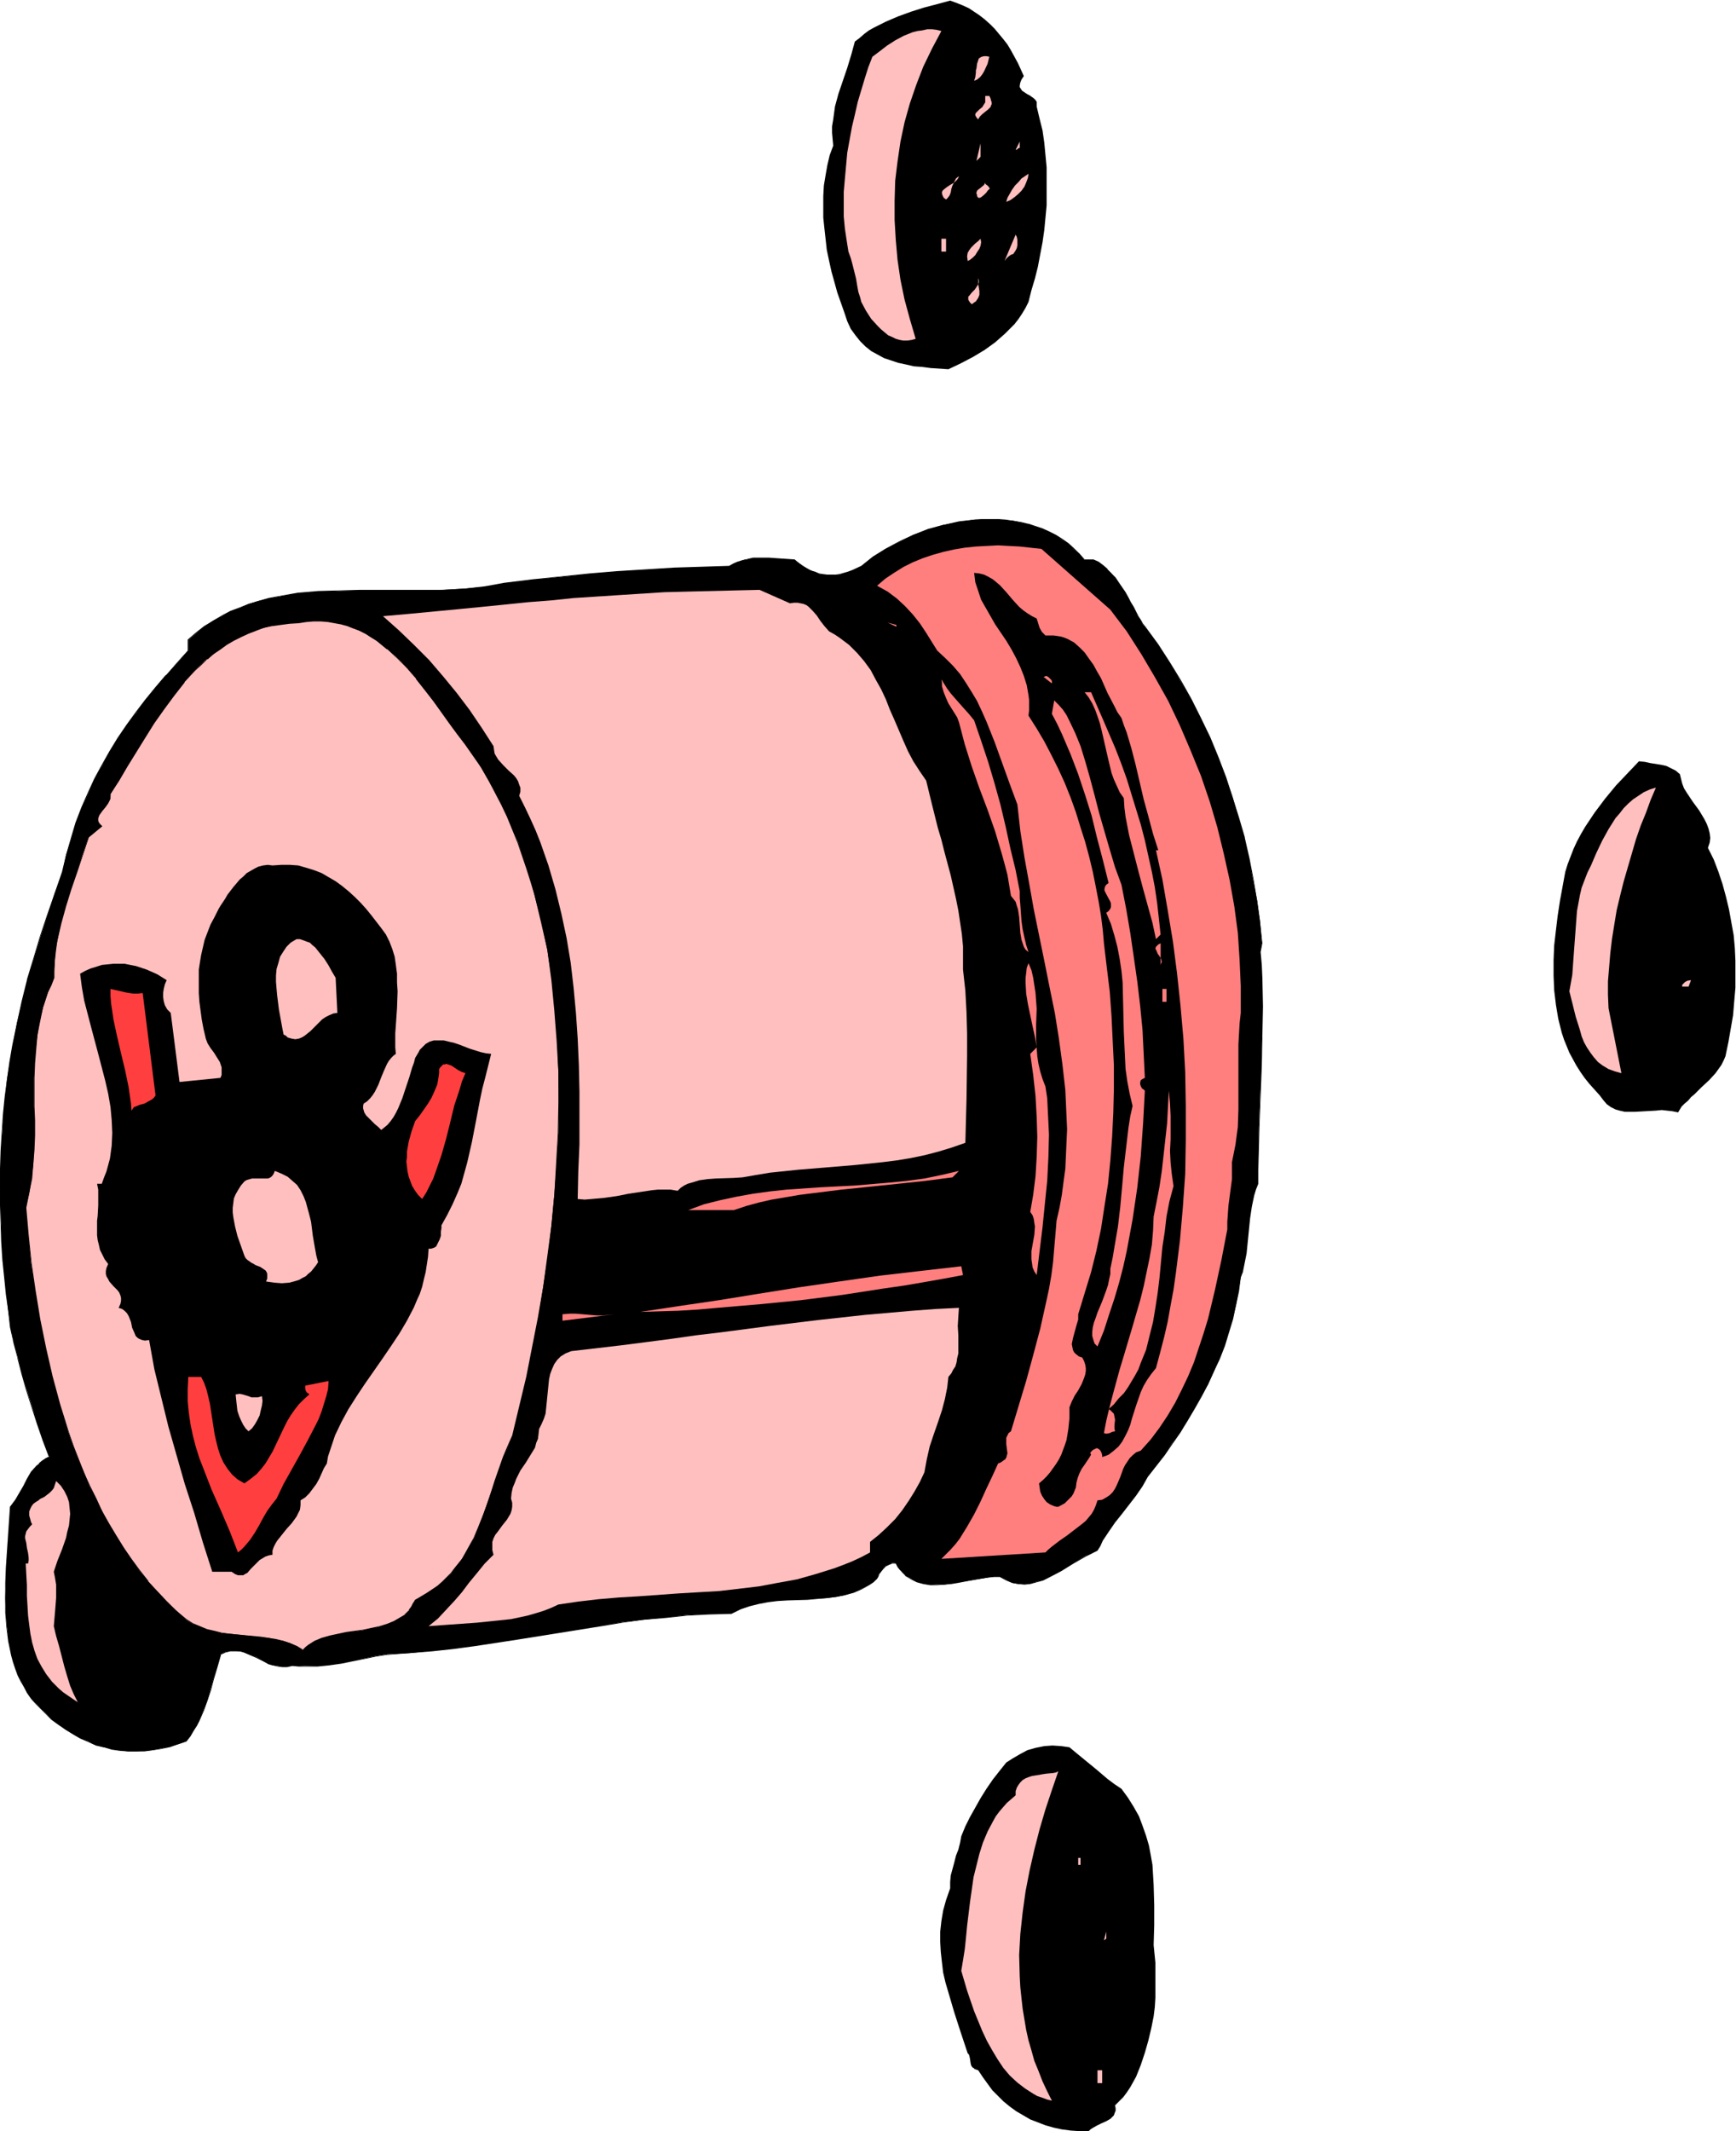 <svg xmlns="http://www.w3.org/2000/svg" fill-rule="evenodd" height="588.515" preserveAspectRatio="none" stroke-linecap="round" viewBox="0 0 2969 3642" width="479.683"><style>.brush1{fill:#000}.pen1{stroke:none}.brush2{fill:#ffbfbf}.brush3{fill:#ff7f7f}.brush4{fill:#ff3f3f}</style><path class="pen1 brush1" d="m1751 130-4 6-2 5-1 5v3l2 3 2 3 6 4 3 2 4 2 7 5 3 3 2 3v8l5 21 5 20 3 21 2 21 2 21v65l-2 21-2 21-3 21-4 21-4 21-5 20-6 20-5 20-5 10-6 10-6 9-7 9-8 8-8 8-17 15-18 13-20 12-21 11-21 10-30-2-15-2-14-1-13-3-14-3-12-4-12-4-11-6-11-6-10-8-9-9-8-10-8-11-6-13-5-15-6-17-6-17-5-18-5-18-4-18-4-19-2-18-2-18-2-19v-37l1-18 3-18 3-17 4-17 6-16-1-11-1-11v-11l2-12 3-22 6-22 15-44 7-23 6-22 8-6 8-7 8-6 9-5 20-10 21-9 22-8 22-7 23-6 22-6 11 4 10 4 11 5 9 6 9 6 9 7 9 8 8 8 15 18 7 9 6 10 12 22 10 22z"/><path class="pen1 brush2" d="m1610 53-16 30-15 31-12 31-11 32-9 32-7 33-5 34-4 33-1 34v33l2 34 3 34 5 34 7 34 9 33 10 34-7 2-7 1h-7l-6-1-7-2-6-3-7-3-6-5-6-5-6-6-11-12-9-14-8-15-2-8-3-9-2-11-2-12-6-24-3-11-4-11-3-19-3-20-2-21v-42l2-23 2-22 2-22 4-22 4-22 5-21 5-22 6-20 6-20 6-19 7-18 12-9 13-10 14-9 15-8 15-6 8-2 8-1 9-2h8l8 1 8 2zm82 44-3 12-6 13-3 5-4 5-5 4-5 2 2-6 1-8v-4l1-3 1-8 2-6 1-3 3-2 2-1 4-1h4l5 1zm0 67 2 4 1 4 1 3v3l-1 2-1 3-4 4-5 4-5 4-4 4-2 3-1 2-2-2-2-3-1-2v-2l1-2 2-2 4-4 5-4 3-5 2-3v-11h7zm52 89h-2l-2 2-2 1h-1l7-14v11zm-74 22 7-30v23l-7 7zm89 22-1 7-3 8-3 7-5 7-6 6-6 5-7 5-7 3 2-7 4-7 4-7 5-7 6-6 5-6 6-4 6-4zm-141 44-4-3-2-4-1-3v-3l1-2 2-2 5-4 6-4 7-4 5-5 2-3 1-3-5 4-3 6-3 6-2 6-1 6-2 5-3 4-3 3zm74-18-3 3-2 3-4 4-5 4-2 1h-3l-2-3v-2l-1-2v-2l1-3 2-2 4-3 6-5 2-4v2l1 1 4 3 2 3 1 1-1 1zm-115-7-3 15 3-15zm156 118-3 1-2 1-4 3-3 3-3 4 19-45 2 4 1 5v9l-1 5-2 4-2 3-2 3zm-123-26h8v22h-8v-22zm45 38-1-8 1-6 3-5 3-4 7-7 5-4 4-4 1 6-1 6-2 5-4 6-3 5-4 4-5 4-4 2zm7 74-3-3-2-3-1-2v-5l2-2 4-5 5-5 4-6 2-3 1-3v-4l-1-4v10l1 6 1 6v7l-2 5-2 3-2 3-3 2-4 3z"/><path class="pen1 brush1" d="M1855 957h15l8 4 8 6 8 6 7 7 6 8 6 8 11 17 5 8 5 9 4 8 8 15 4 7 4 6 4 5 22 31 20 30 19 32 18 31 17 33 15 33 14 33 13 34 12 34 10 35 10 35 8 35 7 36 7 36 5 36 3 37-3 15 2 22 1 23v24l1 24-1 51-1 51-2 52-2 52-1 50-1 24v23l-4 10-3 10-4 19-3 20-2 20-2 20-2 20-4 20-2 10-3 11-4 24-4 23-6 24-7 23-7 23-9 22-9 22-10 22-12 21-11 20-12 21-13 20-14 19-13 19-29 37-9 17-11 16-24 31-12 15-11 15-10 16-4 8-4 8-10 5-11 5-20 12-21 13-21 11-11 5-10 3-11 3-10 1h-10l-11-2-10-5-10-6h-11l-11 2-24 4-26 4-12 2-12 2h-24l-12-2-11-3-10-5-5-3-5-3-4-4-4-5-4-5-3-6-4-1h-3l-6 2-5 3-5 5-3 4-4 5-2 4-1 4-7 5-6 5-13 7-14 6-15 5-15 3-16 2-33 2-34 1-17 1-16 2-16 3-16 4-16 6-15 7-38 1-38 2-37 4-37 4-36 4-36 6-144 23-72 11-37 5-37 4-38 4-39 2-19 3-20 4-39 8-21 3-20 2h-32l-11-1-9 2h-8l-8-1-8-1-7-3-7-3-14-8-15-6-7-3-7-1-8-1h-8l-8 2-9 4-6 22-6 20-5 18-5 18-7 18-7 17-5 9-5 9-6 9-7 9-14 5-15 4-14 3-14 3-14 1-14 1h-14l-14-2-14-2-13-3-14-4-13-6-13-6-13-7-13-8-12-9-11-8-10-9-9-8-8-9-8-9-7-10-6-10-5-10-5-11-4-11-4-11-3-11-5-24-3-24-2-25-1-25 1-26 1-26 4-52 3-52 9-11 7-13 7-12 6-12 7-11 8-10 5-5 5-4 6-4 7-3-11-29-10-29-9-28-9-28-8-27-7-28-7-26-6-27-4-28-3-28-3-30-3-29-2-31-1-31-1-31-1-32 1-31 1-31 2-32 2-30 3-30 3-30 5-29 5-29 7-38 9-37 9-36 11-37 11-36 12-37 12-37 14-38 6-29 9-28 8-26 10-26 11-25 11-25 13-23 13-24 14-22 15-23 16-21 16-22 17-21 18-21 19-21 19-21v-18l14-12 14-11 14-10 15-8 15-8 16-6 16-7 16-5 17-4 16-3 34-6 35-3 36-1 36-1h108l35-1 35-2 35-3 17-3 16-3 49-6 49-5 48-5 48-4 49-3 48-3 95-3 7-4 6-3 7-3 7-1 13-3h27l14 1 15 1 15 1 7 5 7 5 7 5 7 3 7 3 7 3 6 1 8 1h14l7-1 7-2 8-2 7-3 15-7 10-8 10-8 22-14 23-12 24-12 25-9 27-8 26-5 27-4h40l13 1 13 1 13 3 12 3 13 4 11 4 12 5 11 6 11 7 11 7 9 9 10 8 9 11z"/><path class="pen1 brush1" d="M1855 957h15-1l9 5 8 6 7 6 7 7 6 7 6 8 11 17 5 9 5 8 4 8 9 16 3 6 5 6 4 6 21 30 20 31 20 31 17 32 17 32 15 33 14 33 13 35 12 34 10 34 10 35 8 35 8 36 6 36 5 36 4 37-4 15 2 22 1 23 1 48v51l-2 51-1 52-2 52-3 74v23l-4 10-3 9v1l-4 19-3 20-2 20-2 20-2 20-4 20-2 10-3 10v1l-4 24-4 23-6 24-7 22-7 23-9 23-9 21-10 22-11 21-12 21-12 20-13 20-13 20-14 19-29 37-9 16-11 16-23 31-12 15-12 16-10 16-4 8-4 8 1-1-11 5-10 6-21 12-21 12-21 12-10 4-10 4-11 2-10 1h-10l-11-2h1l-11-4-10-7h-11l-11 2-24 4-26 4-12 2-12 2-13 1-11-1-12-2-10-3-11-4-5-3-4-4-4-4-5-4h1l-4-6-4-6h-7l-6 1-5 4-5 4-4 5-3 5-3 4-1 3-6 5-6 5-13 8-15 5-14 5-15 3-16 2-33 2-34 1-17 1-16 2-16 3h-1l-16 4-15 6-15 7-38 1-38 3-37 3-37 4-36 5-36 5-144 23-72 11-37 5-37 4-38 4-39 3-19 3-59 11-21 3-20 2-22 1-10-1-11-1-9 2h-16l-8-2-7-3-7-3-14-7-14-7-7-3h-1l-7-1-8-1h-8l-8 3-10 4-6 21-5 20-5 19-6 18-6 18-8 17-5 8-5 9-6 9-7 9h1l-15 5-14 4-14 4-14 2-14 1-14 1h-14l-14-2-14-2-13-3-13-4-14-5-13-7-13-7-12-8-13-9-11-8-10-8-9-8-8-9-7-10-7-9-6-10-6-11-4-10-4-11-4-11-3-12v1l-5-24-4-24-1-25-1-25 1-26 1-26 7-104v1l9-12 7-12 6-12 7-13 7-11 8-10 4-5v1l6-4 6-4 7-3-11-30-10-29-10-28-9-28-7-28-8-27-6-26-6-27 4 27 7 26v1l7 27 8 28 9 28 9 28 10 29 11 29v-2l-6 3-6 4-5 4v1l-5 4-9 10-7 12-6 12-7 12-7 12-9 12-7 104-1 26v51l2 25 3 24 5 24 3 11 4 12 4 11 5 10 6 10 5 10 7 10 8 9 9 9 9 9 9 9 11 8 13 9 13 8 12 7 14 6 13 6 13 3h1l13 4 14 2 14 1h28l14-2 14-2 14-3h1l14-5 15-5 7-9 5-9 6-9 4-8 8-18 6-17 6-18 5-19 6-20 6-21h-1l9-4 8-2h16l7 2 7 3 14 6 14 7 7 4 7 2h1l8 2 8 1h8l9-2 11 1h32l20-2 21-3 59-12 19-3 39-3 38-3 37-4 37-5 72-11 144-23 36-6 36-5 37-3 37-4 38-2 38-1 16-8 15-5 16-4 16-3 16-2 17-1 34-1 33-3 16-2 15-3 15-4 14-6 14-8 6-4 6-6 2-3 2-5 3-4 4-5 4-4 6-3 5-2h7-1l3 6 4 5 5 5 4 4v1l5 3 5 3 10 5 11 3 12 2h11l13-1 12-1 12-2 26-5 24-4 11-1h11-1l11 6 10 4 11 2 10 1 10-1 11-3 11-3 10-5 21-11 21-13 21-12 10-5 10-5 5-8 4-9 10-15 11-16 12-15 24-31 11-16 9-16 29-37 13-19 14-20 12-20 12-20 12-21 11-21 10-22 10-21 9-23 7-23 7-23 5-24 5-23 3-24 4-10v-1l2-10 4-20 2-20 2-20 2-20 3-20 4-19 3-10 4-10v-23l2-74 2-52 2-52 1-51 1-51-1-48-1-23-2-22 3-15-4-37-5-36-6-36-7-36-8-35v-1l-10-34-11-35-11-34-13-34-14-34-16-33-16-32-18-32-19-31-20-31-22-30-4-5-4-7-4-6-8-16-5-8-4-8-5-9-11-16-6-9-7-7-7-7v-1l-7-6-8-6-9-4h-15v1z"/><path class="pen1 brush1" d="m19 2268-4-28-3-28-3-30-3-29-2-31-2-31v-31l-1-32 1-31 1-31 1-32 3-30 3-30 3-30 5-29 5-29 7-38 9-37 9-36 10-36 11-37 12-36 13-37 14-39 6-29v1l8-28 9-27 10-26 10-25 12-24 12-24 14-23 14-23 15-22 15-22 17-21 17-22 18-21 18-21 19-20v-19l14-12 14-10 15-10 14-9 16-7 15-7 16-6 16-5 17-4 16-4 34-5 35-3 36-2h144l35-1 35-2 35-3 17-3 16-3 49-6 49-6 48-4 48-4 49-3 48-3 95-3 7-4 7-3 7-3 6-2 13-2h27l14 1 15 1h15-1l7 6 7 5 7 4 7 4 7 3 7 2h1l6 2 8 1h14l7-2 7-1h1l7-2 8-3 15-7 9-8 10-8 22-14 23-13 25-11 25-9 26-8 26-5 27-4 13-1h27l13 2 13 1 13 2 12 4 12 3 12 5 11 5 12 6 11 6 10 8 10 8 10 9 9 10v-1l-9-10-9-9-10-9-10-7-11-7-12-6-11-5-12-4-12-4h-1l-12-3-13-2-13-2-13-1h-27l-13 1-27 3-26 6h-1l-26 7-25 10-24 11-24 13-21 13-10 8-10 8-15 7-8 3-7 2-7 2-7 1h-14l-8-1-6-1-7-3-7-2-7-4-7-4-7-5-7-6-15-1-15-1-14-1h-27l-13 3h-1l-6 2-7 2-7 3-7 4h1l-95 3-48 3-49 3-48 4-48 5-49 5-49 6-16 3-17 3-35 4-35 2H616l-36 1-36 1-35 3-34 6-16 3-17 5-17 5-15 6-16 6-15 8-15 9-15 9-14 11-14 12v19l-19 21-18 21h-1l-17 20-18 22-16 21-16 22-15 22-14 23-13 23-13 24-11 24-11 25-10 26-8 27-8 28-7 29-13 38-13 37-12 36-11 37-11 36v1l-9 36-8 37-8 38-5 29-4 29-4 30-3 30-2 30-2 32-1 31v63l1 31 1 31 2 31 3 29 3 30 4 28 3 28 6 27-4-27z"/><path class="pen1 brush3" d="m1899 1042 28 37 25 39 23 39 23 41 20 42 18 42 18 44 15 44 13 44 11 45 10 45 8 45 6 45 3 46 2 45v46l-2 18-1 18-1 18v111l-1 30-2 15-2 15-3 15-3 15v29l-4 30-2 15-1 14-1 14v13l-10 52-11 51-6 25-6 25-8 26-8 24-8 24-10 24-11 23-11 22-13 22-14 21-15 20-17 19-8 3-6 5-5 5-4 6-4 6-3 6-5 14-6 14-3 6-4 6-5 5-6 4-7 4-8 1-3 9-3 7-4 7-5 6-5 6-6 5-13 10-13 10-13 9-13 10-6 5-5 5-178 11 8-8 8-8 8-9 7-9 13-21 12-21 11-22 10-22 10-21 10-22 5-2 4-3 3-2 2-3 1-4 1-3-1-8-1-8v-11l2-4 2-4 4-3 13-43 13-43 12-44 12-45 10-45 5-23 4-23 3-23 2-24 2-23 2-24 5-22 4-22 3-23 3-22 1-23 1-22 1-22-1-22-2-45-5-44-6-44-7-44-9-44-9-45-18-88-8-45-8-44-7-45-5-45-13-35-13-36-13-36-14-35-8-18-8-17-9-15-10-16-10-15-12-14-13-13-14-13-20-32-10-15-12-15-13-14-14-13-8-6-8-6-9-5-9-5 14-12 15-10 16-10 16-8 17-7 18-6 18-5 18-4 18-3 19-2 19-1 19-1 18 1 19 1 18 2 19 2 118 104z"/><path class="pen1 brush1" d="m1773 1057 5 16 4 7 3 3 3 3h14l7 1 6 1 6 2 5 2 11 6 9 8 9 9 7 10 8 11 6 11 7 12 11 25 12 23 5 10 7 10 4 12 5 13 8 27 7 27 7 30 7 30 8 29 8 30 9 28h-4l11 50 9 52 9 54 7 54 6 56 5 57 3 56 1 58v58l-1 58-4 57-5 57-7 56-4 28-5 27-5 28-6 26-7 27-7 26-8 10-7 10-6 10-5 11-8 23-7 22-3 11-4 10-5 10-5 9-6 8-8 7-9 7-5 2-6 2v-3l-1-4-2-4-2-2-3-2h-2l-2 1-4 2-2 2-2 2v2l1 2-3 5-2 3-2 3-4 6-5 7-4 8-3 8-2 8-1 8-2 5-2 5-3 5-4 4-8 8-11 6h-3l-4-1-7-3-6-4-4-5-4-6-3-7-1-7-1-7 7-6 6-6 6-7 5-7 5-7 5-8 4-8 3-8 3-8 3-9 3-18 2-19v-19l4-10 5-10 6-9 6-11 4-10 2-6 1-6v-5l-1-6-2-6-3-6-6-2-5-4-3-3-2-4-1-5-1-5 1-5 1-5 3-11 3-11 3-10v-9l11-36 11-36 9-36 8-38 6-39 6-38 4-40 3-40 2-41 1-40v-42l-2-41-2-42-3-42-5-41-5-42-2-23-3-24-4-24-5-26-5-25-6-25-7-26-8-25-8-26-9-25-10-25-11-24-12-24-12-23-13-22-14-22 1-9v-18l-1-8-3-17-5-16-6-15-7-15-8-15-9-15-19-28-8-14-8-14-8-14-5-15-5-15-2-16 9 1 8 2 8 4 7 4 6 5 6 5 11 12 11 13 11 12 7 6 7 5 8 5 8 4z"/><path class="pen1 brush2" d="m1351 1031 7-1h6l5 1 5 1 5 2 4 3 7 7 7 8 6 9 7 9 8 9 9 5 9 6 8 6 8 6 7 7 7 7 12 14 11 15 9 17 9 16 8 17 7 18 8 18 15 35 8 18 9 17 11 17 11 16 10 41 10 40 6 20 5 20 11 41 9 40 4 20 3 20 3 20 2 21v40l4 36 2 37 1 36v37l-1 75-2 75-23 8-23 7-23 6-24 5-24 4-24 3-48 5-97 8-48 5-24 4-23 4-15 1-31 1-14 1-14 2-13 4-7 2-6 3-6 4-5 5-12-2h-22l-10 1-20 3-20 3-20 4-21 3-11 1-11 1-12 1-12-1 1-47 2-46v-91l-1-45-2-45-3-44-4-43-5-43-7-42-9-42-10-41-12-41-7-20-7-20-8-20-9-20-9-19-10-20 2-7v-7l-2-5-2-6-3-5-4-5-9-8-9-9-9-10-3-5-3-5-1-6-1-7-20-31-21-31-22-29-23-28-24-28-26-26-26-25-27-24 45-4 42-4 42-4 41-4 40-4 39-4 39-3 38-4 77-5 78-5 39-1 41-1 41-1 42-1 52 23z"/><path class="pen1 brush2" d="m796 1271 14 20 13 21 12 21 12 20 11 22 10 21 9 21 9 22 15 44 7 23 6 23 12 46 10 48 8 52 5 52 4 52 2 53 1 52-1 53-3 53-4 52-5 53-6 52-8 52-8 52-10 51-10 51-12 50-12 50-8 19-8 19-14 39-7 20-7 20-7 20-7 19-8 19-10 19-11 17-12 17-6 8-15 14-8 7-9 7-10 6-9 6-11 5-3 7-3 5-4 6-4 4-5 5-5 3-11 7-13 5-13 4-14 3-14 3-29 4-14 3-14 3-13 4-12 5-11 6-5 4-5 5-11-7-11-5-12-4-12-2-13-3-13-1-53-6-14-1-12-3-13-3-13-5-12-5-11-7-17-16-17-16-16-17-15-17-15-18-13-19-14-20-13-20-12-21-11-21-11-21-11-22-9-23-10-23-9-23-8-23-15-48-13-48-11-48-10-49-8-49-7-48-5-48-4-46 6-25 4-25 3-25 1-24 1-25v-25l-1-24v-49l1-25 2-24 3-24 4-25 6-24 8-24 5-13 5-12 1-16 1-16 1-16 3-15 6-30 8-30 9-29 10-29 10-29 10-30 23-19-4-3-2-3-1-4v-3l1-4 2-3 4-6 6-7 5-7 2-4 1-3 1-4v-4l14-23 15-25 30-49 15-24 17-24 17-24 18-22 19-21 10-10 10-9 11-8 11-9 12-8 12-7 12-6 12-6 13-5 14-4 14-4 15-2 15-2 16-1 13-2 12-1h13l12 1 11 2 11 2 11 3 11 4 10 5 10 5 10 6 9 6 18 14 18 16 16 17 16 18 15 19 14 19 28 38 14 18 13 17z"/><path class="pen1 brush1" d="m795 1272 14 20 14 20 12 21 11 21 11 21 10 21 9 22 9 22 15 44 7 22 7 23 11 46 11 48 7 52 5 52 4 52 3 53v52l-1 53-3 53-3 52-5 53-7 52-7 52-9 52-10 51-10 51-12 50-12 50-8 18-8 19-14 40-6 19-7 21-7 19-8 20-8 19-10 18-10 18-13 16-6 8-15 15-8 7-9 6-9 6-10 6-10 6-4 6-3 6-4 5h1l-5 5-4 4-5 3-12 7-12 5-13 4-14 3-14 3-29 4-14 3-14 3-14 4-12 5-11 7-5 4-4 4-10-6-12-5-12-4-12-3-13-2-13-2-53-5-14-2-12-3-13-3-12-5-12-5-11-7-18-15-16-16-16-17-16-17h1l-15-19-14-19-13-19-13-21-12-20-12-21-10-22-11-22-10-22-9-23-9-23-8-23-15-48-13-48-11-48-10-49-8-49-7-48-5-48-4-46 5-25 5-25 2-25 2-24 1-25v-25l-1-24v-49l1-25 2-24 2-24 5-25 5-24v1l8-25 6-12 5-13v-16l1-16 2-16 2-15 7-30 8-29 9-29 10-29 10-30 10-30 23-19-4-4-2-3v1l-1-4v-3l1-4v1l1-3 5-7 5-6 5-7 2-4 2-4v-8l15-23 14-24 31-50 15-24 17-24 17-23 18-23h-1l19-20 11-10 10-10v1l10-9 12-8 11-8 12-7 12-6 13-6 13-5 13-5 14-3 15-2 15-2 16-1 13-2 12-1h13l12 1 11 2 11 2 11 3 10 4 11 4 10 5 9 6 10 6 18 15v-1l17 16 17 17 16 18h-1l15 19 15 19 27 38 14 19 13 17 2-1-13-17-14-18-28-39-14-19-15-19h-1l-16-17-16-17-17-16v-1l-18-14-10-6-9-6-10-5-11-5-10-4-11-3h-1l-11-2-11-2-12-1h-13l-12 1-13 2-16 1-15 2-15 2-14 4-14 4-13 5-13 6-12 7-12 7-11 7-11 9-11 8v1l-10 9-10 10-20 21-18 22-17 23-17 24-15 25-30 49-15 24-14 23v5l-1 4-1 3-2 4-5 7-6 6-4 7-2 3-1 4v3l1 4 3 3 3 4v-2l-22 19-10 31-11 29-10 29-9 29-8 29v1l-6 30-3 15-1 16-1 16-1 16-5 12-5 12-8 25-6 24-4 25-3 24-2 24v123l-1 25-1 24-3 25-4 25-6 25 4 46 6 48 6 48 8 49 10 49 11 48v1l13 48 16 47 8 24 9 23 9 23 10 22 10 22 11 22 11 21 12 20 13 20 14 20 14 19 14 18 16 18 16 17 16 16 18 15 11 7 12 6 12 5h1l13 3 12 2 14 2 53 6 13 1 13 3 12 2 12 4 11 5 11 6 5-4 5-4 11-6 12-5 13-4 14-3 14-3 29-5 14-2 14-4h1l13-3 12-5 11-7 5-3v-1l5-4 4-5h1l4-5 3-6 3-6 10-5 10-6 9-6 9-7 8-7 15-15 7-8 12-17 11-17 9-19 9-19 7-19 7-20 7-20 7-20 14-39 7-19 9-19 12-50 12-50 10-51 10-51 8-52 8-52 6-52 5-53 4-52 2-53 2-53-1-52-2-53-4-52-5-52-8-52-10-48-12-46-6-24-7-22-16-44-8-22-9-22-10-21-11-21-12-21-12-21-13-20-14-20-2 1z"/><path class="pen1 brush3" d="m1533 1071-15-7 15 4v3zm266 93v4l-14-11 2-1 3-1 1 1 2 1 4 4 1 1 1 2zm-133 67 12 35 12 36 11 37 10 36 9 38 8 37 9 37 7 36v11l1 12 1 14 1 14 2 14 3 14 3 13 4 12-5-4-3-5-2-6-2-6-2-12-2-27-2-13-2-6-2-7-4-5-4-5-3-18-3-18-5-19-5-18-11-37-13-37-14-37-13-37-12-38-5-19-5-19-3-8-5-8-5-8-5-8-4-9-4-10-3-10v-6l-1-6 5 8 5 8 6 8 7 8 7 8 8 9 9 10 9 11zm200-48 21 48 21 49 10 26 9 25 8 26 8 26 8 26 7 27 6 27 6 27 5 26 4 27 3 27 3 28v-1l-8 8-6-28-8-29-8-29-8-30-8-31-8-31-6-31-2-16-1-16-7-10-5-11-5-11-4-11-6-25-11-48-3-12-4-12-4-11-5-11-6-10-7-9h11zm-18 92 4 13 4 13 8 28 8 30 8 31 18 62 9 30 11 30 8 41 7 41 6 41 6 42 5 42 4 41 2 41 2 41-4 2-3 2-1 4v3l1 3 2 4 3 2 2 2-3 56-4 56-6 54-4 27-4 27-5 27-5 27-6 27-7 27-8 27-9 27-9 28-11 27-5-5-2-6-2-7v-7l1-8 2-8 3-8 3-9 8-19 7-19 3-9 2-10 2-9v-9l4-19 3-18 6-35 4-34 3-33 3-34 4-34 4-34 3-19 4-18-5-21-4-21-3-21-1-21-1-21-1-22-1-42-1-42-2-20-3-20-4-21-5-19-6-20-8-19 4-3 3-4 1-3v-6l-1-3-7-13-3-6v-3l1-4 2-3 4-3-10-40-10-38-9-37-11-35-12-36-13-34-15-35-8-17-9-17 4-23 8 8 7 8 6 9 5 10 10 21 9 22z"/><path class="pen1 brush1" d="m2873 1323 2 8 2 8 3 8 5 8 10 15 11 15 9 15 4 8 3 8 2 8 1 8-1 8-3 9 10 20 8 21 7 21 6 22 5 21 4 22 4 22 2 22 1 22v46l-2 23-2 24-4 23-4 23-5 24-3 7-4 8-5 7-5 7-11 12-13 12-12 12-6 5-5 6-6 5-5 5-3 5-3 5-10-2-9-1-9-1-10 1-18 1-18 1h-17l-9-2-7-2-8-4-7-5-6-7-6-8-9-10-9-10-8-10-7-10-7-11-6-11-6-11-9-22-4-12-6-24-4-24-3-25-1-25v-26l1-25 3-26 3-25 4-26 9-49 4-13 5-13 5-13 6-13 7-13 7-12 16-24 18-24 19-23 20-21 19-20 10 1 9 2 19 3 9 2 8 4 8 4 7 6z"/><path class="pen1 brush2" d="m2832 1346-9 21-8 22-9 22-8 23-7 24-7 24-7 24-6 24-6 25-4 24-4 25-3 25-2 24-2 24v23l1 23 22 111-11-3-11-4-10-6-8-6-7-8-6-8-6-9-5-9-4-10-3-11-7-22-11-44 5-28 2-28 2-27 2-27 2-27 5-27 3-13 5-13 5-13 6-12 9-21 10-21 11-20 12-19 7-8 7-9 8-8 8-7 9-6 9-6 11-5 10-3z"/><path class="pen1 brush1" d="m652 1586 8 11 6 12 5 13 4 13 2 14 2 15v15l1 15-1 29-2 29-1 14v24l1 11-4 3-4 4-4 5-3 5-5 11-5 12-5 13-6 12-4 6-4 5-5 5-6 4-1 4v4l2 7 3 5 5 5 5 5 5 5 6 5 5 5 5-4 6-5 5-6 5-7 4-7 4-8 7-17 6-18 6-18 5-17 3-8 2-8 3-5 3-5 2-4 4-4 3-3 3-3 7-4 7-2h17l8 2 9 2 9 3 18 7 19 6 9 2 9 1-5 20-5 20-5 19-4 19-7 37-7 36-8 35-5 18-5 18-7 17-8 18-9 18-10 18v5l-1 6v7l-2 6-3 6-3 6-3 2-3 1-3 1h-4l-1 14-2 13-2 13-3 12-3 13-4 12-5 11-5 12-12 23-13 22-14 21-15 22-30 43-14 21-14 22-12 22-11 23-4 12-4 12-4 12-2 12-5 8-4 9-4 9-5 9-6 8-6 8-7 7-8 5v8l-1 8-3 6-3 6-8 11-9 10-8 10-8 10-3 5-3 6-2 6v7l-6 1-6 2-5 3-5 3-8 8-7 7-6 7-4 2-3 2h-9l-5-2-6-4h-33l-16-50-15-51-16-49-14-49-14-49-12-49-12-49-9-50-7 1-5-1-5-2-3-2-3-3-2-5-4-9-2-10-4-10-3-5-4-4-4-3-6-2 3-7 1-5v-5l-1-4-2-5-3-4-7-7-7-8-2-4-3-5-1-4v-5l1-5 3-7-6-8-4-8-4-8-2-9-2-8-1-8v-25l1-8 1-18v-27l-2-10h8l4-11 4-10 3-11 3-11 3-22 1-22-1-22-2-22-4-23-5-22-12-46-12-45-6-23-6-23-4-23-3-23 9-5 9-4 10-3 9-3 10-1 10-1h19l10 2 10 2 9 3 9 3 9 4 9 4 8 5 8 5-3 7-2 8-1 7v7l1 7 2 7 4 7 6 6 15 118 70-7 2-5v-13l-3-9-5-8-5-8-6-8-5-8-3-8-4-17-3-16-2-15-2-15-1-15v-40l2-13 2-12 3-13 3-13 5-13 5-13 7-13 7-14 3-5 4-6 4-6 4-7 10-13 11-13 6-5 6-6 7-4 7-4 6-3 8-2 8-1 8 1 15-1h15l14 1 14 4 13 4 13 5 12 7 12 7 11 8 11 9 11 10 10 10 9 10 9 11 17 22z"/><path class="pen1 brush2" d="m2844 1601-4 26 4-26zm-2270 70 3 60-7 1-7 3-6 3-6 4-10 10-5 5-5 5-5 4-5 4-5 3-5 2-6 1-6-1-7-2-3-3-4-2-2-10-2-11-4-22-3-24-1-11-1-12v-11l1-11 3-10 3-11 5-8 6-9 7-7 5-3 5-3h6l6 2 5 2 6 2 4 4 5 4 8 10 8 10 7 11 6 11 6 10z"/><path class="pen1 brush3" d="m1985 1649 1-3 1-2-1-5-3-5-3-4-2-5-1-2-1-2 1-3 1-1 3-3 4-2v37zm-197 208 3 20 1 21 1 20 1 21-1 39-2 40-4 39-4 40-5 41-5 41-4-6-3-7-1-7-1-7v-14l5-28 1-14-1-6-1-7-2-6-4-6 5-29 4-32 2-33 1-34-1-34-2-36-4-36-5-36 11-11-3-18-4-18-4-19-4-19-3-18-1-18v-9l1-8 1-9 3-8 5 12 3 13 2 13 2 13 2 27-1 27v27l1 13 1 14 2 13 3 13 4 13 5 13z"/><path class="pen1 brush2" d="m2892 1675-1 3-2 5-1 3h-11v-3l1-1 2-2 2-2 4-2 6-1z"/><path class="pen1 brush4" d="m244 1697 22 175-2 3-3 3-3 2-4 2-7 4-8 2-7 3-3 1-2 3-2 3v14-13l-1-13-2-14-2-14-6-29-7-29-7-30-6-28-2-14-2-13-1-13v-12l13 3 13 3 6 1 7 1h8l8-1z"/><path class="pen1 brush3" d="M1988 1690h7v22h-7v-22z"/><path class="pen1 brush4" d="m796 1834-6 14-4 14-9 27-7 29-7 28-8 28-9 26-5 14-6 12-6 12-7 11-7-7-5-7-5-8-3-8-3-8-2-9-1-8-1-9 1-8v-9l3-17 5-18 6-17 8-10 14-20 6-10 5-11 5-12 2-12 1-7v-7l2-3 3-3 2-2h3l2-1 3 1 6 2 12 8 6 3 6 2z"/><path class="pen1 brush3" d="m2007 2027-7 26-5 26-3 26-4 26-5 53-3 25-4 26-4 24-6 24-6 24-9 22-4 11-6 11-6 10-6 10-7 10-9 9-8 10-9 8 3 2 2 2 4 4 1 5 1 5-1 10v5l1 5-5 1-4 2-5 1h-2l-3-1 4-21 5-21 6-23 6-22 6-22 7-23 14-47 14-48 6-24 5-24 5-24 4-23 2-24 1-24 5-25 5-26 4-27 3-27 6-54 3-56 2 22 1 21v40l-1 20 1 20 2 19 3 21z"/><path class="pen1 brush2" d="m544 2157-4 6-4 5-4 5-5 4-4 4-6 3-5 3-6 2-11 3-13 1-13-1-14-2 2-5v-8l-1-3-2-3-3-2-6-4-8-3-3-2-4-2-7-5-3-3-2-4-12-34-4-16-3-16-1-8v-8l1-8 1-8 3-7 4-7 5-8 6-7 3-2 3-1 7-2h27l3-1 3-2 2-2 2-3 2-5 12 5 10 5 8 7 8 7 6 9 5 10 4 10 3 11 3 11 3 12 3 24 4 23 2 11 3 11z"/><path class="pen1 brush3" d="m1629 2012-23 3-23 3-47 5-48 5-49 5-48 6-24 3-23 4-24 4-22 5-22 6-21 7h-78l27-10 28-7 28-6 28-5 29-4 28-3 58-4 59-3 59-5 30-3 30-4 29-6 30-7-11 11zm18 167-32 6-34 6-35 6-35 5-71 11-71 9-71 7-36 3-35 3-34 3-33 2-33 1-32 1 66-10 68-10 68-11 69-11 69-10 70-10 69-8 70-8 3 15z"/><path class="pen1 brush2" d="m1640 2235-1 15-1 16 1 16v31l-2 8-1 7-2 7-4 6-3 6-5 6-1 9-1 9-2 10-2 10-5 19-7 21-7 20-7 21-5 22-4 22-8 17-9 16-10 16-11 16-12 15-14 14-14 13-15 12v18l-15 8-15 7-15 6-16 6-32 10-32 9-33 6-32 6-34 4-34 4-69 4-69 5-34 2-35 3-34 4-34 5-13 6-13 5-13 4-14 4-14 3-14 3-29 3-29 3-28 2-28 2-27 2 16-13 14-15 14-15 13-15 12-16 14-17 13-16 15-15-2-8v-14l2-6 3-6 4-5 8-11 8-10 3-5 3-5 2-6 1-6v-7l-2-7 1-10 2-9 3-7 3-8 7-14 9-13 8-13 8-13 2-8 3-7 1-8 1-9 4-8 4-9 3-9 1-9 4-40 1-10 2-9 3-8 4-9 5-7 6-6 8-5 5-2 5-2 86-10 85-11 42-6 42-5 84-11 82-10 82-9 80-7 40-3 40-2z"/><path class="pen1 brush3" d="M962 2257v-11l12-1h11l23 2 12 1h11l10-1 10-1-89 11z"/><path class="pen1 brush4" d="m344 2353 5 10 4 11 3 12 3 13 4 26 4 26 3 13 3 12 4 12 5 11 7 11 8 10 9 8 12 7 11-8 10-8 8-9 7-9 6-10 6-10 20-42 5-10 6-10 7-10 7-9 9-9 9-8-2-2-2-1-2-3-1-4v-5l40-8-1 14-3 12-4 13-4 13-5 13-6 12-13 25-13 24-14 25-14 25-12 25-8 10-8 11-7 12-7 13-7 12-8 12-10 12-5 5-6 5-7-18-7-18-15-35-16-36-14-36-7-18-6-19-5-19-4-19-3-20-2-20v-21l1-21h22z"/><path class="pen1 brush2" d="m448 2386 1 8-1 8-2 8-2 9-4 8-4 7-5 7-6 5-5-5-4-6-4-8-3-7-3-9-1-9-1-9-1-10 7-1 5 1 10 3 5 2h11l7-2zM92 2686l2 10 2 12v23l-2 25-2 23 4 17 5 17 9 35 5 17 5 16 6 14 7 14-9-6-16-11-7-6-12-12-10-13-8-13-7-13-5-14-4-14-3-15-2-15-2-16-1-17-1-17v-18l-1-18-1-19h4l1-5v-5l-1-8-2-9-1-8-2-8v-4l1-4 1-4 3-4 3-4 4-4-2-4-1-4-2-7v-7l2-5 2-4 3-4 4-3 5-3 2-2 2-1 6-3 9-7 4-4 3-4 2-6 2-6 8 8 6 9 5 10 3 9 1 10 1 10-1 10-1 10-3 11-2 10-7 20-8 20-6 18zm230 160-4 22 4-22z"/><path class="pen1 brush1" d="m1918 3057 11 15 10 16 9 16 6 16 6 17 5 17 3 16 3 17 1 17 1 17 1 35v34l-1 34 3 30v60l-1 16-2 16-4 20-5 21-6 21-7 21-8 20-5 9-5 9-6 9-6 8-7 7-7 7 1 5v4l-2 5-1 3-3 3-3 3-7 4-9 4-8 4-7 4-3 2-3 3h-16l-15-1-15-2-14-3-14-4-13-5-13-5-12-7-12-7-11-8-11-9-9-9-10-10-8-11-8-11-8-12-3-1-3-1-2-2-2-1-2-3-1-4-1-7-1-5-1-3-2-2-12-36-11-34-10-34-5-17-4-17-2-17-2-18-1-17v-18l2-18 3-18 5-18 7-20v-11l1-11 3-11 3-11 3-12 4-10 3-12 2-11 7-17 8-16 9-16 9-16 10-16 11-16 11-14 12-15 11-7 12-7 13-7 14-4 15-3 14-1 15 1 7 1 7 1 12 10 11 9 22 18 20 17 12 9 12 8z"/><path class="pen1 brush2" d="m1810 3027-11 32-11 33-10 34-9 35-8 35-7 36-5 36-4 37-2 36 1 37 1 18 2 19 2 18 3 18 3 18 4 18 5 17 5 18 7 17 7 18 8 17 8 16-8-2-8-3-9-3-7-4-14-9-13-10-13-12-11-13-10-15-9-15-9-16-8-17-7-17-7-17-12-35-10-34 3-18 3-19 2-19 2-21 5-41 3-21 3-21 5-20 5-20 6-19 8-19 9-17 5-9 6-8 6-7 7-8 7-6 8-7v-7l2-6 3-5 3-4 4-4 5-3 5-2 6-2 13-2 5-1 7-1 11-1 5-1 4-2zm34 148h4v12h-4v-12zm44 141 4-15v12l-4 3zm4 134-7 25 7-25zm-59 59-4 22 4-22zm44 29h8v22h-8v-22z"/></svg>
